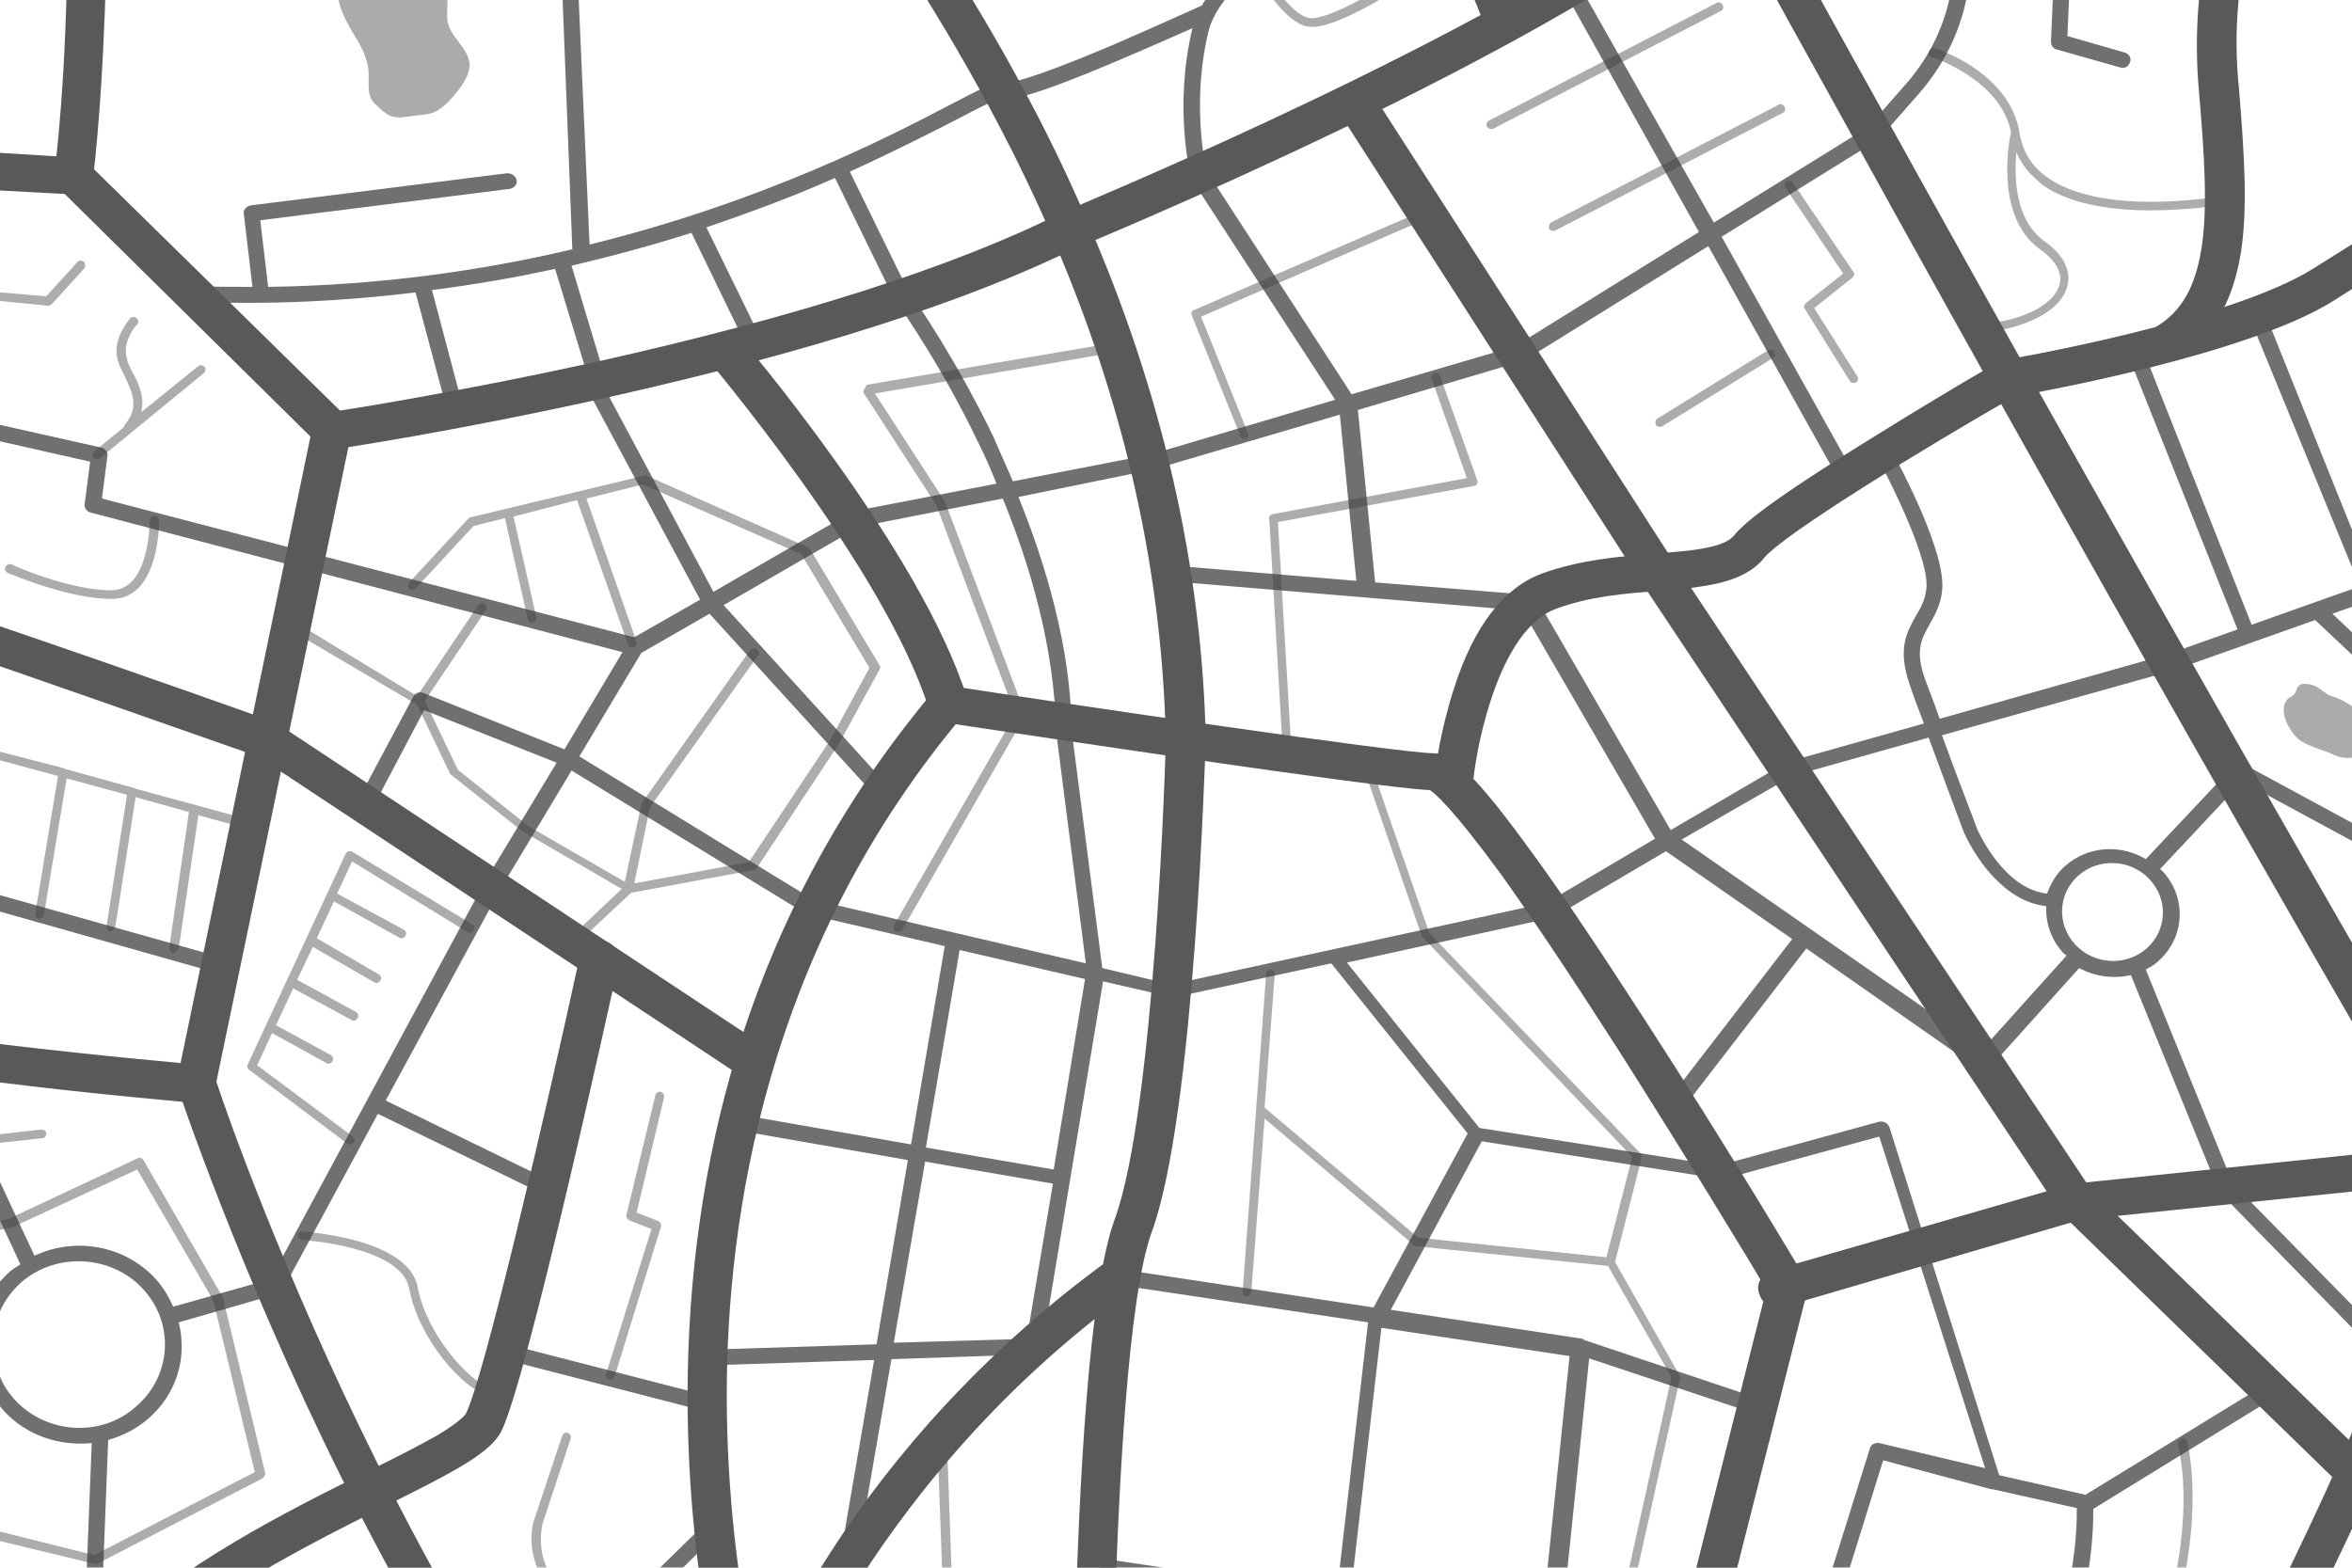 <svg xmlns="http://www.w3.org/2000/svg" xmlns:xlink="http://www.w3.org/1999/xlink" id="Layer_1" x="0px" y="0px" viewBox="0 0 300 200" style="enable-background:new 0 0 300 200;" xml:space="preserve"><style type="text/css">	.st0{opacity:0.25;}	.st1{fill:#414042;}	.st2{opacity:0.5;fill:#58595B;}	.st3{fill:none;}	.st4{opacity:0.5;}	.st5{fill:#58595B;}	.st6{opacity:0.75;}</style><g class="st0">	<path class="st1" d="M128.1-9.4c0.7,0.8,1.4,1.6,2.1,2.4c1.4,1.6,2.7,3.2,4.6,4.2c1.3,0.7,2.9,1,4.3,1.3c2.7,0.5,5.4,0.9,8.1,0.4   c4.5-0.8,8.3-4.1,9.5-8.3H128.1z"></path></g><path class="st2" d="M55.8,14.1c1-0.6,1.8-1.5,2.5-2.4c0.8-1,1.6-2.2,1.6-3.5c-0.1-2-2.4-3.4-2.8-5.4c-0.2-1,0.1-2-0.1-3  c-0.3-2.1-2.3-3.6-4.3-4.4c-2-0.9-4.4-1.5-6.5-0.6c-1.7,0.7-2.9,2.3-3.1,4C43,0.6,44,2.4,44.9,4c1,1.6,2,3.3,2.1,5.1  c0.1,1.2-0.2,2.6,0.4,3.6c0.2,0.4,0.6,0.7,0.9,1c0.4,0.4,0.8,0.7,1.3,1c1.1,0.5,1.9,0.2,3,0.1C53.8,14.6,54.8,14.7,55.8,14.1z"></path><path class="st2" d="M293.6,94.6c1,0.6,2.3,1,3.4,1.4c0.5,0.2,1,0.5,1.6,0.6c1.5,0.4,3.3-0.4,4-1.7c0.2-0.3,0.3-0.6,0.3-0.9  c0-0.4-0.2-0.8-0.4-1.2c-1.1-1.8-2.8-3.2-4.8-3.9c-0.3-0.1-0.6-0.2-0.8-0.3c-0.3-0.2-0.5-0.4-0.7-0.5c-0.5-0.4-1-0.7-1.7-0.8  c-0.5-0.1-1-0.1-1.3,0.2c-0.3,0.3-0.3,0.8-0.6,1.1c-0.2,0.2-0.4,0.3-0.6,0.4C290.2,90.4,292.2,93.8,293.6,94.6z"></path><polygon class="st3" points="312.7,209.4 312.7,2.8 293.9,-9.4 0,-9.4 0,209.4 "></polygon><g class="st4">	<path class="st5" d="M33.8,187.8l-5.4-22.4c0-0.1,0-0.1-0.1-0.1l-10-17.3c-0.2-0.3-0.5-0.4-0.8-0.2l-16.4,7.7L0,155.7v1.2l1.4-0.3   c0,0,0.1,0,0.1,0l16-7.4l9.7,16.7l5.3,21.9l-20.5,10.6L0,195.4v1.2l12,2.9c0.1,0,0.3,0,0.4,0l21.1-10.9   C33.8,188.3,33.9,188.1,33.8,187.8z"></path>	<path class="st5" d="M0,145.8l5.4-0.6c0.3,0,0.5-0.3,0.5-0.6c0-0.3-0.3-0.5-0.6-0.5L0,144.7V145.8z"></path>	<path class="st5" d="M10.7,33.4c-0.2-0.2-0.6-0.2-0.8,0l-4,4.4L0,37.3v1.1L6.1,39c0.2,0,0.4-0.1,0.5-0.2l4.2-4.6   C10.9,34,10.9,33.6,10.7,33.4z"></path>	<path class="st5" d="M30.8,104.3l-13.6-3.7c0,0-0.1-0.1-0.1-0.1c0,0,0,0-0.1,0l-8.7-2.4c0,0-0.1-0.1-0.1-0.1c0,0,0,0-0.1,0L0,95.9   V97l7.4,2l-2.9,17.5c0,0.2,0,0.3,0.1,0.5c0.1,0.1,0.2,0.2,0.3,0.2c0.3,0.1,0.6-0.2,0.7-0.5l2.9-17.4l7.7,2.1l-2.6,16.7   c0,0.2,0,0.3,0.1,0.5c0.1,0.1,0.2,0.2,0.3,0.2c0.3,0,0.6-0.2,0.7-0.5l2.6-16.6l6.8,1.9l-2.5,17.2c0,0.2,0,0.3,0.1,0.5   c0.1,0.1,0.2,0.2,0.4,0.2c0.3,0,0.6-0.2,0.7-0.5l2.5-17l5.1,1.4c0.3,0.1,0.6-0.1,0.7-0.4C31.2,104.7,31.1,104.4,30.8,104.3z"></path>	<path class="st5" d="M59.6,118.9c0.3,0.2,0.6,0.1,0.8-0.2c0.2-0.3,0.1-0.6-0.2-0.8L45,108.7c-0.1-0.1-0.3-0.1-0.5-0.1   c-0.2,0-0.3,0.2-0.4,0.3l-12.5,26.9c-0.1,0.2-0.1,0.4,0.1,0.6c0,0,0,0,0.1,0.1l12.5,9.4c0.3,0.2,0.6,0.1,0.8-0.1   c0.2-0.2,0.2-0.6-0.1-0.8l-12.2-9.1l1.9-4.1l6.9,3.8c0.3,0.2,0.6,0.1,0.8-0.2c0.2-0.3,0.1-0.6-0.2-0.8l-7-3.8l2.2-4.7l7.4,4   c0.3,0.2,0.6,0.1,0.8-0.2c0.2-0.3,0.1-0.6-0.2-0.8l-7.5-4.1l2-4.2l7.8,4.5c0.3,0.2,0.6,0.1,0.8-0.2c0.2-0.3,0.1-0.6-0.2-0.8   l-7.9-4.6l2.2-4.7l8.3,4.6c0.3,0.2,0.6,0.1,0.8-0.2c0.2-0.3,0.1-0.6-0.2-0.8L43,114l1.9-4.1L59.6,118.9z"></path>	<path class="st5" d="M275.4,209.4h1.2c2.3-7.6,4.1-17.1,2.4-25.5c-0.1-0.3-0.4-0.5-0.7-0.4c-0.3,0.1-0.5,0.4-0.5,0.7   C279.6,192.4,277.7,201.8,275.4,209.4z"></path>	<path class="st5" d="M233.2,202.8l14.3,4.1l-0.8,2.4h1.2l0.9-2.6c0.1-0.1,0-0.3,0-0.4c-0.1-0.1-0.2-0.2-0.4-0.3l-14.9-4.3   c-0.3-0.1-0.6,0.1-0.7,0.4C232.7,202.4,232.8,202.8,233.2,202.8z"></path>	<path class="st5" d="M38,80.9c0,0,0.1,0.1,0.1,0.1l15.1,8.9c0,0,0,0,0,0l4.2,8.8c0,0.1,0.1,0.1,0.1,0.1c0,0,0,0,0.1,0.1l9.2,7.3   c0,0,0,0,0.1,0l12.4,7.2l-5.7,5.4c-0.2,0.2-0.2,0.6,0,0.8c0,0,0,0,0,0c0.2,0.2,0.6,0.2,0.8,0l6.1-5.7l15.6-2.9   c0.2,0,0.3-0.1,0.4-0.2l10.5-15.9c0,0,0,0,0,0l5.2-9.5c0.1-0.2,0.1-0.4,0-0.5l-8.9-14.9c-0.1-0.1-0.2-0.2-0.3-0.2l-20.5-9.1   c-0.1-0.1-0.3-0.1-0.4,0L60,66c-0.1,0-0.2,0.1-0.3,0.2l-7.5,8.1c-0.2,0.2-0.2,0.6,0,0.8c0.2,0.2,0.6,0.2,0.8,0l7.4-8l4-1l2.9,12.8   c0,0.1,0.1,0.2,0.1,0.3c0.1,0.1,0.3,0.2,0.6,0.2c0.3-0.1,0.5-0.4,0.4-0.7l-2.9-12.8l8.1-2.1l6.5,18.4c0,0.1,0.1,0.1,0.1,0.2   c0.2,0.2,0.4,0.2,0.6,0.2c0.3-0.1,0.5-0.4,0.4-0.7l-6.4-18.3l7.2-1.8l20.2,8.9l8.7,14.5l-5,9.2l-10.4,15.6l-14.6,2.7l2-9.7   l13.8-19.4c0.2-0.3,0.1-0.6-0.2-0.8c-0.3-0.2-0.6-0.1-0.8,0.1l-13.8,19.5c0,0.1-0.1,0.1-0.1,0.2l-2.1,9.9l-12.3-7.1l-9-7.2   l-4.2-8.8l7.8-11.6c0.2-0.3,0.1-0.6-0.2-0.8c-0.3-0.2-0.6-0.1-0.8,0.2l-7.8,11.6L38.7,80c-0.3-0.2-0.6-0.1-0.8,0.2   C37.8,80.4,37.8,80.7,38,80.9z"></path>	<path class="st5" d="M110.2,49.7c-0.1,0.2-0.1,0.4,0,0.5l9.2,14.2l10.1,26.7l-15.5,27c-0.1,0.2-0.1,0.5,0.1,0.6   c0,0,0.1,0.1,0.2,0.1c0.3,0.2,0.6,0.1,0.8-0.2l15.6-27.2c0.1-0.1,0.1-0.3,0-0.5l-10.2-27c0,0,0-0.1-0.1-0.1l-8.8-13.6l30.3-5.2   c0.3-0.1,0.5-0.3,0.5-0.7c-0.1-0.3-0.4-0.5-0.7-0.5l-31.2,5.3C110.5,49.4,110.3,49.5,110.2,49.7z"></path>	<path class="st5" d="M152,40.2l6.2,15.4c0,0.1,0.1,0.1,0.1,0.2c0.2,0.2,0.4,0.2,0.6,0.2c0.3-0.1,0.4-0.4,0.3-0.7l-6-14.9l29-12.6   c0.3-0.1,0.4-0.5,0.3-0.7c-0.1-0.3-0.5-0.4-0.8-0.3l-29.5,12.8C152,39.7,151.9,40,152,40.2z"></path>	<path class="st5" d="M161.9,66.2l1.7,29.3c0,0.1,0.1,0.3,0.1,0.3c0.1,0.1,0.3,0.2,0.5,0.2c0.3,0,0.6-0.3,0.5-0.6l-1.7-28.8l25-4.6   c0.2,0,0.3-0.1,0.4-0.3c0.1-0.1,0.1-0.3,0-0.5L183.7,48c-0.1-0.3-0.4-0.5-0.7-0.4c-0.3,0.1-0.5,0.4-0.4,0.7l4.5,12.7l-24.8,4.6   C162,65.7,161.8,65.9,161.9,66.2z"></path>	<path class="st5" d="M174.9,98.9c-0.3,0.1-0.5,0.4-0.4,0.7l6.8,19.7c0,0.1,0.1,0.2,0.1,0.2l26.8,28.1l-3.3,12.8l-24-2.5l-19.6-16.6   l1.3-17c0-0.3-0.2-0.6-0.5-0.6c-0.3,0-0.6,0.2-0.6,0.5l-3,40.6c0,0.2,0,0.3,0.1,0.4c0.1,0.1,0.2,0.2,0.4,0.2c0.3,0,0.6-0.2,0.6-0.5   l1.7-22.2l19.1,16.2c0.1,0.1,0.2,0.1,0.3,0.1l24.4,2.5l8.1,14.2l-5.5,24.8l-10.4,7.2c-0.3,0.2-0.3,0.5-0.1,0.8c0,0,0,0,0,0   c0.2,0.2,0.5,0.3,0.8,0.1l10.5-7.3c0.1-0.1,0.2-0.2,0.2-0.3l5.6-25.2c0-0.1,0-0.3-0.1-0.4L206,161l3.4-13.3c0-0.2,0-0.4-0.1-0.5   l-27-28.2l-6.8-19.6C175.5,99,175.2,98.9,174.9,98.9z"></path>	<path class="st5" d="M189.7,16.2c0,0,0,0.1,0.1,0.1c0.2,0.2,0.5,0.2,0.7,0.1l29-15c0.3-0.1,0.4-0.5,0.2-0.8   c-0.2-0.3-0.5-0.4-0.8-0.2l-29,15C189.6,15.6,189.5,16,189.7,16.2z"></path>	<path class="st5" d="M197.6,29.2c0,0,0,0.1,0.1,0.1c0.2,0.2,0.5,0.2,0.7,0.1l29-15c0.3-0.1,0.4-0.5,0.2-0.8   c-0.2-0.3-0.5-0.4-0.8-0.2l-29,15C197.6,28.6,197.5,28.9,197.6,29.2z"></path>	<path class="st5" d="M226.3,44.9c-0.2-0.3-0.5-0.3-0.8-0.2l-14.1,8.7c-0.3,0.2-0.3,0.5-0.2,0.8c0,0,0,0.1,0.1,0.1   c0.2,0.2,0.5,0.2,0.7,0.1l14.1-8.7C226.4,45.5,226.4,45.2,226.3,44.9z"></path>	<path class="st5" d="M236,48.7c0.2,0.2,0.5,0.2,0.7,0.1c0.3-0.2,0.4-0.5,0.2-0.8l-5.5-8.7l4.9-3.9c0.2-0.2,0.3-0.5,0.1-0.7   l-7.7-11.4c-0.2-0.3-0.5-0.3-0.8-0.2c-0.3,0.2-0.3,0.5-0.2,0.8l7.4,11l-4.8,3.8c-0.2,0.2-0.3,0.5-0.1,0.7L236,48.7   C236,48.6,236,48.6,236,48.7z"></path>	<path class="st5" d="M84.3,156.5c0.1-0.3-0.1-0.6-0.3-0.7l-2.8-1.1l3.5-14.7c0.1-0.3-0.1-0.6-0.4-0.7c-0.3-0.1-0.6,0.1-0.7,0.4   L79.9,155c-0.1,0.3,0.1,0.5,0.4,0.7l2.8,1.1l-5.8,18.5c-0.1,0.2,0,0.4,0.1,0.5c0.1,0.1,0.2,0.1,0.3,0.2c0.3,0.1,0.6-0.1,0.7-0.4   L84.3,156.5z"></path>	<path class="st5" d="M74.7,209.4H76c-0.1-0.2-2.1-3.9-5.1-7.6c-2.8-3.3-1.7-7.3-1.7-7.4l3.6-10.9c0.1-0.3-0.1-0.6-0.4-0.7   c-0.3-0.1-0.6,0.1-0.7,0.4L68.1,194c0,0,0,0,0,0c-0.1,0.2-1.3,4.6,1.9,8.4C72.4,205.3,74.1,208.2,74.7,209.4z"></path>	<path class="st5" d="M240.4-9.4l-4.3,1.5c-0.3,0.1-0.5,0.4-0.3,0.7c0,0.1,0.1,0.1,0.1,0.2c0.2,0.2,0.4,0.2,0.6,0.2l7.4-2.6H240.4z"></path>	<path class="st5" d="M246,6.6c-0.1,0.3,0.1,0.6,0.4,0.7c0.1,0,8.7,2.8,10.1,9.5c0,0,0,0,0,0.1c-0.1,0.4-2.3,10.6,3.7,14.9   c2,1.4,2.9,3,2.5,4.5c-0.6,2.3-4,4.3-8.7,4.9c-0.3,0-0.5,0.3-0.5,0.6c0,0.1,0.1,0.2,0.1,0.3c0.1,0.1,0.3,0.2,0.5,0.2   c5.2-0.8,8.9-3,9.6-5.8c0.5-2-0.5-4-2.9-5.7c-3.8-2.7-3.9-8.2-3.6-11.4c0.4,1,1,1.9,1.7,2.7c0.5,0.5,1,0.9,1.5,1.4   c4.4,3.2,12.3,4.1,22.8,2.7c0.3,0,0.5-0.3,0.5-0.6c0-0.3-0.3-0.5-0.7-0.5c-10.2,1.4-17.7,0.5-21.9-2.5c-2-1.4-3.1-3.3-3.5-5.6   c-1.2-7.8-10.6-10.8-11-10.9C246.5,6.2,246.1,6.3,246,6.6z"></path>	<path class="st5" d="M159.3-6.1c-0.3,0.1-0.4,0.5-0.3,0.8c0.3,0.6,2.2,4,4.4,6.4c1.1,1.2,2.4,2.2,3.5,2.3c3.4,0.6,13-5.8,14-6.6   c0.3-0.2,0.3-0.5,0.1-0.8c-0.2-0.3-0.6-0.3-0.8-0.1c-2.8,1.9-10.7,6.8-13.2,6.4c-2.5-0.4-5.9-6-7.1-8.1   C159.9-6.1,159.5-6.2,159.3-6.1z"></path>	<path class="st5" d="M312.7,183.9l-2.7-0.4c-0.3,0-0.6,0.2-0.7,0.5c0,0.2,0,0.3,0.1,0.5c0.1,0.1,0.2,0.2,0.3,0.2l2.8,0.4V183.9z"></path>	<path class="st5" d="M0.8,72.9C0.8,73,0.9,73,1,73.1c0.3,0.1,7.9,3.4,13.4,3.3c5.9-0.1,5.9-9.6,5.9-10c0-0.3-0.3-0.6-0.6-0.6   c-0.3,0-0.6,0.3-0.6,0.6c0,0.1,0,8.8-4.8,8.9C9.1,75.4,1.5,72.1,1.5,72c-0.3-0.1-0.6,0-0.8,0.3C0.6,72.5,0.6,72.8,0.8,72.9z"></path>	<path class="st5" d="M15.1,46.2c0.2,0.6,0.5,1.2,0.8,1.8c1,2.1,1.9,4,0,6.2c-0.1,0.1-0.1,0.2-0.1,0.3l-3.8,3.1   c-0.2,0.2-0.3,0.6-0.1,0.8c0,0,0,0,0,0c0.2,0.2,0.6,0.3,0.8,0.1L26,47.6c0.2-0.2,0.3-0.6,0.1-0.8c-0.2-0.2-0.6-0.3-0.8-0.1L18,52.6   c0.5-1.9-0.3-3.7-1.1-5.1c-0.3-0.6-0.6-1.1-0.7-1.7c-0.7-2.2,1.2-4.4,1.3-4.4c0.2-0.2,0.2-0.6-0.1-0.8c-0.2-0.2-0.6-0.2-0.8,0   C16.5,40.8,14.1,43.4,15.1,46.2z"></path>	<path class="st5" d="M121.7,209.4l-0.9-25c0-0.3-0.3-0.6-0.6-0.5c-0.3,0-0.6,0.3-0.6,0.6l0.9,25H121.7z"></path>	<path class="st5" d="M62.8,177.1c-2.8-0.5-8.4-6.9-9.5-12.8c-1.1-6.3-14.1-7.1-14.7-7.2c-0.3,0-0.6,0.2-0.6,0.5   c0,0.2,0,0.3,0.2,0.4c0.1,0.1,0.2,0.2,0.4,0.2c0.1,0,12.6,0.8,13.6,6.2c1.1,6.2,6.9,13.1,10.4,13.7c0.3,0.1,0.6-0.1,0.7-0.4   C63.4,177.4,63.1,177.1,62.8,177.1z"></path></g><g class="st6">	<polygon class="st1" points="28.1,122.1 0,114.2 0,116.3 27.6,124.1  "></polygon>	<polygon class="st1" points="312.7,209.4 312.7,204.6 310.4,209.4  "></polygon>	<path class="st1" d="M29.9,201.6c-0.2-0.5-0.8-0.8-1.3-0.7c-0.5,0.2-0.9,0.7-0.7,1.3l2.4,7.2h2.2L29.9,201.6z"></path>	<path class="st1" d="M11.7,184.1l-1,25.3h2.1l1-25.7c1.8-0.5,3.6-1.4,5.1-2.7c3.7-3.2,5-7.9,3.9-12.3l12.5-3.6l-0.5-1.5l1.4,0.7   l12-22.2l21.2,10.3c0.5,0.3,1.1,0.1,1.4-0.4c0.3-0.5,0-1.1-0.5-1.3l-21.1-10.3l14.7-27.1l9-15l31.4,19.2l1.1-1.7L73.9,96.5   l7.9-13.2l8.7-5l21.2,23.3l1.6-1.3l-21-23.1l17.3-10l18.3-3.6c3.5,8.5,6.6,19.1,6.8,29.6c0,0,0,0.1,0,0.1l3.8,29.6l-33-7.7   l-0.5,1.9l15.5,3.6l-4.3,25.3l-21.2-3.7l-0.4,2l21.2,3.7l-4,23.5l-21.8,0.7l0.1,2l21.4-0.7l-4.3,25l2.1,0.3l4.4-25.4l17.6-0.6   l-0.1-2l-17.2,0.5l4-23.1l16.3,2.8l-3,17.8l2.1,0.3l7.3-43.9l8.7,2c0.2,0,0.3,0,0.5,0l19.9-4.3l17.4,21.7l-12,22.2l-31.1-4.7   l-0.3,2l30.7,4.6l-4,34.6l-30.1-4.5l-0.3,2l30.2,4.5l-0.4,3.8h2.1l0.4-3.5l23.4,3.5h3.2l3.7-35.8l20.7,6.9c0.5,0.2,1.1-0.1,1.3-0.6   c0.2-0.5-0.1-1.1-0.7-1.3l-21.8-7.3c-0.1,0-0.2-0.1-0.3-0.2l-24.5-3.7l11.6-21.5l30.4,4.8c0.2,0,0.3,0,0.5,0l19.8-5.4l13.5,42.3   l-13.5-3.2c-0.5-0.1-1.1,0.2-1.2,0.7l-7.6,24.3h2.2l7.1-22.8L254,190c0,0,0,0,0,0l0.2,0l0,0c0,0,0,0,0,0l10.7,2.4   c0,1.5,0,5.1-1.2,10.9c-0.3,1.7-0.8,3.8-1.5,6.1h2.2c0.6-2.2,1-4.1,1.4-5.8c1.2-5.8,1.2-9.5,1.2-11.1l23.1-14.2l-1.1-1.7l-23,14.1   l-11-2.5L241,143.8c-0.2-0.5-0.7-0.8-1.3-0.7l-20.5,5.6l-30.5-4.8l-16.9-21.1l26.1-5.7c0.1,0,0.2-0.1,0.3-0.1l14.3-8.4l16.1,11.2   l-15.8,20.5c-0.3,0.4-0.3,0.9,0.1,1.3c0,0,0.1,0.1,0.2,0.1c0.5,0.3,1.1,0.2,1.5-0.2l15.8-20.5l22,15.4c0.4,0.3,1,0.2,1.4-0.2   l11.4-12.7c2,1.1,4.4,1.4,6.6,0.9l11.2,27.5c0,0.1,0.1,0.2,0.2,0.3l21.6,22.1c0.2,0.2,0.4,0.3,0.7,0.3l7.2,0.4v-2l-6.7-0.4   l-21.2-21.6l-11.1-27.3c0.5-0.3,1.1-0.6,1.5-1c3.5-3,3.8-8.2,0.6-11.6c-0.1-0.1-0.2-0.2-0.3-0.2l10.5-11.2l26.6,14.4v-2.3   l-26.4-14.3c-0.4-0.2-1-0.1-1.3,0.2l-11.2,11.9c-3.2-1.9-7.3-1.7-10.2,0.8c-1.2,1-1.9,2.3-2.4,3.6c-5.5-0.6-8.7-7.8-8.9-8.2   c-0.1-0.4-2.4-6.2-4.5-12l28.9-8.1c0,0,0,0,0.1,0l18.6-6.6l17.2,16.2v-2.8l-15-14.2l15-5.3v-2.1l-9.8,3.4l-13.5-33.6   c-0.2-0.5-0.8-0.8-1.3-0.6c-0.5,0.2-0.8,0.8-0.6,1.3L301,74.8l-13.8,4.9L273.5,45c-0.2-0.5-0.8-0.8-1.3-0.6   c-0.5,0.2-0.8,0.8-0.6,1.3l13.8,34.6l-9,3.2l-29,8.2c-0.6-1.8-1.3-3.5-1.8-4.9c-1.4-3.8-0.5-5.3,0.5-7.1c0.6-1.1,1.4-2.4,1.6-4.2   c0.7-4.8-5.5-16.3-6.2-17.6l-1.8,0.9c1.8,3.4,6.5,12.9,6,16.4c-0.2,1.5-0.8,2.5-1.4,3.5c-1.1,2-2.3,4.1-0.7,8.7   c0.5,1.5,1.1,3.1,1.8,4.9l-17.4,4.9c-0.1,0-0.2,0.1-0.2,0.1l-14.7,8.6l-17.1-29.5c-0.2-0.3-0.5-0.5-0.8-0.5l-19.8-1.6l-2.2-22   l20.9-6.2c0.1,0,0.2-0.1,0.3-0.1l23.5-14.6l16.7,29.9c0,0.1,0.1,0.1,0.1,0.2c0.3,0.3,0.8,0.4,1.3,0.2c0.5-0.3,0.7-0.9,0.4-1.4   l-16.8-30.1l20-12.4c0.1-0.1,0.2-0.1,0.2-0.2l5-5.7c3.4-3.9,5.6-8.6,6.3-13.7c0.1-0.5,0.1-1,0.1-1.6l10.7,1.8l-0.3,6.9   c0,0.5,0.3,0.9,0.7,1l8.1,2.3c0.6,0.2,1.1-0.1,1.3-0.7c0.2-0.5-0.2-1.1-0.7-1.2l-7.3-2.1l0.3-7c0-0.5-0.3-1-0.9-1l-11.8-2   c0-1.4-0.1-2.7-0.3-4.1h-2.1c1.2,7.1-0.8,14.5-5.7,20.1l-4.9,5.6l-19.7,12.2L201.5-1.8c-0.3-0.5-0.9-0.7-1.4-0.4   c-0.5,0.3-0.7,0.9-0.4,1.4l17,30.4l-23.5,14.6l-20.8,6.1l-18.5-28.5c-0.3-1.2-1.9-9.3,0.3-18c0.9-3.5,5.2-8,12.7-13.2h-3.5   c-4.3,3.2-8.1,6.7-10.1,10.1c-1.1,0.5-6.2,2.8-11.5,5.1c-11.1,4.7-13.2,4.8-13.5,4.7c-0.9-0.3-2,0.2-6.8,2.7   c-8,4.2-24,12.5-46.3,18L73.4-9.4h-2L73,31.8c-11.4,2.7-24.5,4.6-38.8,4.8l-1-8.5l31.8-4c0.6-0.1,1-0.6,0.9-1.1   c-0.1-0.5-0.6-0.9-1.2-0.9L32,26.2c-0.6,0.1-1,0.6-0.9,1.1l1.1,9.3c-2.5,0-4.9,0-7.5-0.1l-0.1,2c10.1,0.4,19.5-0.1,28.4-1.2   L57.2,53l2-0.5L55.1,37c5.5-0.7,10.7-1.6,15.7-2.7l4.6,15.1l2-0.5l-4.5-15c5.5-1.3,10.6-2.7,15.3-4.2L95,43.7l1.9-0.8L90.1,29   c6.2-2.1,11.7-4.2,16.4-6.3l6.7,13.7l1.9-0.8l-6.7-13.7c5.9-2.7,10.6-5.1,13.9-6.8c2.3-1.2,4.6-2.4,5.3-2.5   c0.8,0.2,2.8,0.3,14.6-4.7c3.8-1.6,7.6-3.3,9.9-4.3c-2.4,9.9-0.3,18.6-0.2,19c0,0.1,0.1,0.2,0.1,0.3L170.3,51l-23.6,7l-17.5,3.4   c-0.9-2-1.7-3.9-2.5-5.7c-4.9-10.1-9.8-17.1-9.9-17.2l-1.7,1.1c0,0.1,4.9,6.9,9.7,16.9c0.8,1.6,1.6,3.4,2.3,5.2l-18.1,3.5   c-0.1,0-0.2,0.1-0.3,0.1L91,75.5l-13.9-26l-1.8,0.9l14,26.1l-8.4,4.8L13,63.6l0.7-5.4c0.1-0.5-0.3-1-0.8-1.1L0,54.2v2.1l11.5,2.6   l-0.7,5.4c-0.1,0.5,0.3,1,0.8,1.1l67.8,17.8L72,95.6l-18-7.2c-0.5-0.2-1.1,0-1.3,0.5l-6.3,11.8l1.9,0.9l5.8-11l16.9,6.7L62,112.2   c0,0,0,0,0,0l-27.5,51l-12.4,3.5c-0.6-1.3-1.3-2.5-2.3-3.6c-4-4.3-10.3-5.3-15.4-2.9L0,150.8v4.9l2.6,5.6c-0.4,0.3-0.9,0.5-1.3,0.9   c-0.5,0.4-0.9,0.9-1.3,1.3v3.8c0.6-1.4,1.5-2.6,2.7-3.7c4.5-3.9,11.5-3.5,15.5,0.8c4.1,4.4,3.7,11.1-0.8,15   C13,183.4,6,183,1.9,178.6c-0.8-0.9-1.5-1.9-1.9-3v3.8c0.1,0.2,0.3,0.3,0.4,0.5C3.4,183.2,7.6,184.5,11.7,184.1z M200.2,173   l-3.6,34.6l-24.4-3.6l4-34.6L200.2,173z M265.1,111.7c2.6-2.3,6.7-2.1,9.1,0.5c2.4,2.6,2.2,6.5-0.4,8.8c-2.6,2.3-6.7,2.1-9.1-0.5   C262.3,117.9,262.5,114,265.1,111.7z M228.6,99l17.4-4.9c2.2,6,4.5,12.1,4.5,12.1c0,0,0,0,0,0c0.1,0.2,1.4,3.2,3.8,5.7   c1.7,1.8,3.9,3.4,6.7,3.7c-0.1,2.1,0.6,4.3,2.2,6c0.1,0.1,0.3,0.2,0.4,0.3l-10.7,11.9l-38.4-26.7L228.6,99z M134.4,149.2l-16.3-2.8   l4.3-25.2l16,3.7L134.4,149.2z M147.1,59.9C147.2,59.9,147.2,59.9,147.1,59.9l23.8-7l2.1,21.2l-24.1-2l-0.2,2l45.5,3.8l16.9,29.1   l-13.9,8.2l-47.8,10.4l-8.8-2.1l-3.9-30.2c-0.1-10.6-3.3-21.3-6.8-29.9L147.1,59.9z"></path>	<polygon class="st1" points="74.6,209.4 77.5,209.4 91.2,196 89.7,194.6  "></polygon>	<path class="st1" d="M90.4,178.1l-25.6-6.6c-0.6-0.1-1.1,0.2-1.3,0.7c-0.1,0.3,0,0.7,0.2,0.9c0.1,0.1,0.3,0.2,0.5,0.3l25.6,6.6   c0.6,0.1,1.1-0.2,1.3-0.7C91.3,178.8,91,178.2,90.4,178.1z"></path></g><g>	<g>		<path class="st5" d="M95.7,209.4c-1.5-7.8-3-18.7-3-31.4c0-22.9,5.1-56.3,29.2-85.6c8.8,1.3,53.6,8.1,60.5,8.4    c0.6,0.4,2.8,2.2,9.1,10.8c4,5.6,9,13.1,14.9,22.3c8.7,13.7,16.9,27.2,18.9,30.6L214,209.4h5.2l11.3-44.6c0.2-0.6,0.1-1.2-0.3-1.8    c-0.1-0.2-9.9-16.7-20.4-32.9c-6.2-9.6-11.3-17.2-15.4-22.7c-7.6-10.4-9.9-11.3-11.6-11.3c-4.8-0.1-46.1-6.2-61.6-8.6    c-0.9-0.1-1.8,0.2-2.3,0.9c-11.4,13.6-19.8,29.1-25,46.2c-4.1,13.6-6.2,28.3-6.2,43.5c0,12.6,1.4,23.5,2.9,31.4H95.7z"></path>		<path class="st5" d="M182.3,100.7L182.3,100.7L182.3,100.7z"></path>		<path class="st5" d="M310.9,149.1c-1.6,12.4-9.7,33.1-23.5,60.3h5.6c9.5-18.8,16.1-34.2,19.8-46.2v-20.8    c-9.2-15.8-39-67.3-74-130.6C235,5,231.1-2.1,227.1-9.4h-5.6c4.2,7.7,8.5,15.5,12.9,23.4C273.9,85.7,306.9,142.3,310.9,149.1z"></path>		<path class="st5" d="M39.6,55.7l-17,82c-0.1,0.4-0.1,0.8,0.1,1.2c0.1,0.2,7.5,22.7,20.9,49.7c3.6,7.2,7.3,14.1,11.1,20.7h5.7    c-4.7-7.9-8.8-15.7-12.3-22.7c-12.1-24.3-19.3-44.9-20.5-48.6l17.2-82.7c0.2-0.8-0.1-1.6-0.7-2.2L12,21.6c0.4-3.6,1.5-15.1,1.6-31    h-5C8.6,9.5,7,22,6.9,22.1c-0.1,0.7,0.2,1.5,0.7,2L39.6,55.7z"></path>		<path class="st5" d="M97.6,133.5L35.5,92.4c-0.2-0.1-0.4-0.2-0.6-0.3c-0.2-0.1-15-5.4-34.9-12.2V85c17.6,6.1,30.8,10.8,32.9,11.5    l61.8,40.9c1.1,0.8,2.7,0.5,3.5-0.6C99,135.7,98.7,134.2,97.6,133.5z"></path>		<path class="st5" d="M142.2,155.5c-3.3,8.9-4.6,34.1-5.1,53.9h5c0.5-19.4,1.8-44,4.8-52.2c5.5-15,6.8-60.8,6.9-62.8    c0,0,0-0.1,0-0.1c-0.5-22.1-5.6-44.4-15.2-66.3C132,12.6,124.2,0,118.2-9.4h-5.9c13.2,20.3,35.3,55.9,36.4,103.6    C148.7,96.2,147.3,141.5,142.2,155.5z"></path>		<path class="st5" d="M312.7,23.8c-5.5,2.8-11.5,6.6-17.7,10.5c-10.7,6.7-39,11.6-39.3,11.6c-0.3,0.1-0.6,0.2-0.8,0.3    c-0.1,0-7.5,4.3-15.2,9.1c-14.3,8.8-17.4,11.6-18.5,13c-1.3,1.6-5.5,2-10,2.3c-4.6,0.4-9.7,0.8-14.6,2.6    c-4.8,1.8-8.6,6.7-11.1,14.5c-1.8,5.5-2.4,10.4-2.4,10.6c-0.1,0.7,0.2,1.4,0.6,1.9c0.4,0.4,1,0.7,1.6,0.8c1.4,0.1,2.6-0.8,2.7-2.1    c0,0,0.5-4.6,2.2-9.7c1.4-4.3,4-9.9,8.2-11.5c4.2-1.6,8.9-2,13.1-2.3c5.8-0.5,10.8-0.9,13.5-4.2c2.4-3,20.7-14.2,31.9-20.6    c3.9-0.7,29.8-5.4,40.7-12.2c5-3.2,10.2-6.4,15-9V23.8z"></path>		<path class="st5" d="M298.8,191c5.3,2.8,11.4,6.2,13.9,7.9v-5.7c-4-2.4-9.4-5.3-11.5-6.4c-1.2-0.6-2.7-0.2-3.4,1    C297.1,188.9,297.6,190.4,298.8,191z"></path>		<path class="st5" d="M9.6,20.1L0,19.5v4.8l9.3,0.5c1.4,0.1,2.6-0.9,2.6-2.3C12,21.3,10.9,20.1,9.6,20.1z"></path>		<path class="st5" d="M40.4,56.5c-0.3-0.3-0.5-0.8-0.6-1.2c-0.2-1.3,0.7-2.5,2.1-2.7c0.2,0,15.4-2.3,34.4-6.5    c25.1-5.6,45.5-12.1,59-18.9c1.2-0.6,2.7-0.1,3.4,1c0.6,1.2,0.2,2.6-1,3.2c-14.1,7-34.3,13.5-60.2,19.3    c-19.2,4.3-34.6,6.6-34.8,6.6C41.8,57.4,41,57.1,40.4,56.5z"></path>		<path class="st5" d="M105,209.4c1-1.8,2.1-3.8,3.4-5.9c6.5-10.5,17.9-25.8,36.1-38.9c1.1-0.8,1.3-2.3,0.5-3.4    c-0.8-1.1-2.4-1.3-3.5-0.5c-8.3,6-15.9,12.9-22.8,20.6c-5.4,6.1-10.4,12.7-14.6,19.7c-1.9,3-3.4,5.9-4.8,8.4H105z"></path>		<path class="st5" d="M208.1-9.4C180.8,8.5,136,26.8,135.5,27.1c-1.3,0.5-1.9,1.9-1.3,3.2c0.1,0.3,0.3,0.5,0.4,0.7    c0.7,0.7,1.8,1,2.8,0.6c0.2-0.1,15.3-6.3,33.2-14.9c20.1-9.7,35.5-18.4,46-26H208.1z"></path>		<path class="st5" d="M263,154.9c-0.1-0.1-0.2-0.2-0.2-0.3l-53.5-80.4c0,0,0,0,0,0l-38.6-60c-0.7-1.1-0.4-2.6,0.8-3.3    c1.2-0.7,2.7-0.3,3.4,0.8l38.6,60l53.3,80.2l35.8,34.7c1,0.9,1,2.5,0,3.4c-1,0.9-2.6,0.9-3.5,0L263,154.9    C263.1,155,263,155,263,154.9z"></path>		<path class="st5" d="M312.7,146l-48.1,5c-0.2,0-0.3,0-0.5,0.1L226,162.1c-1.3,0.4-2.1,1.7-1.6,3c0.1,0.3,0.3,0.7,0.5,0.9    c0.6,0.7,1.6,1,2.6,0.7l37.9-11.1l47.3-4.9V146z"></path>		<path class="st5" d="M25.2,135.8c-0.2,0-11.8-1-25.2-2.6v4.9c12.9,1.6,23.9,2.5,24.8,2.6c1.4,0.1,2.6-0.9,2.7-2.2    C27.6,137.1,26.5,135.9,25.2,135.8z"></path>		<path class="st5" d="M20.4,209.4c9-7.4,20.3-13,28.8-17.3c8.9-4.4,13.2-6.7,14.7-9.4c3.3-6.5,13.8-54.3,15-59.8    c0.3-1.3-0.6-2.6-1.9-2.9c-1.4-0.3-2.7,0.5-3,1.8c-4.6,21.1-12.3,54.1-14.6,58.6c-0.1,0.1-0.6,0.9-3.6,2.7    c-2.3,1.3-5.4,2.9-8.9,4.6c-10.1,5-23.9,11.9-33.9,21.5H20.4z"></path>		<path class="st5" d="M189.5-9.4h-5.4c2.1,4.8,4,9.3,5.5,13.2c0.1,0.3,0.3,0.6,0.5,0.8c0.7,0.7,1.7,1,2.7,0.7    c1.3-0.5,2-1.8,1.5-3.1C192.9-1.3,191.3-5.2,189.5-9.4z"></path>		<path class="st5" d="M287.4-9.4h-5.2c-1.8,6.5-2.4,13.7-1.7,21.3c0.7,8.2,1.1,14.7,0.3,19.8c-0.8,5-2.6,8.1-5.8,10    c-1.2,0.7-1.5,2.2-0.8,3.3c0.1,0.1,0.2,0.2,0.3,0.3c0.8,0.9,2.1,1.1,3.2,0.4c4.5-2.7,7-6.9,8.1-13.3c0.9-5.5,0.5-12.4-0.2-20.9    C284.8,3.9,285.5-3.1,287.4-9.4z"></path>		<path class="st5" d="M312.7,51.9c-4.4-10-8-20-8.1-20.1c-0.5-1.3-1.9-1.9-3.2-1.5c-1.3,0.4-2,1.8-1.5,3.1    c0.3,0.8,6.6,18.2,12.8,30.2V51.9z"></path>		<path class="st5" d="M14.2-9.4C12.7-8.7,11.2-7.9,9.8-7C8.6-6.3,8.3-4.9,9-3.7c0.1,0.1,0.2,0.2,0.3,0.4c0.8,0.8,2.1,1.1,3.2,0.5    c5.2-3.1,10.6-5.1,16-6.4H14.2z"></path>		<path class="st5" d="M65.8-9.4c2,0.4,3.8,0.7,5.4,1.1c0.7,0.1,1.3,0.3,1.9,0.4c4.7,0.9,11.2,0,17.6-1.5H65.8z"></path>		<path class="st5" d="M119,91.4c-0.2-0.3-0.4-0.6-0.5-0.9c-5.6-18-28.4-44.8-28.6-45.1c-0.9-1,0.5-0.7,1.6-1.5    c1.1-0.8,1.4-2.6,2.3-1.5c1,1.1,23.7,27.8,29.6,46.8c0.4,1.3-0.4,2.6-1.7,3C120.6,92.3,119.6,92,119,91.4z"></path>	</g></g></svg>